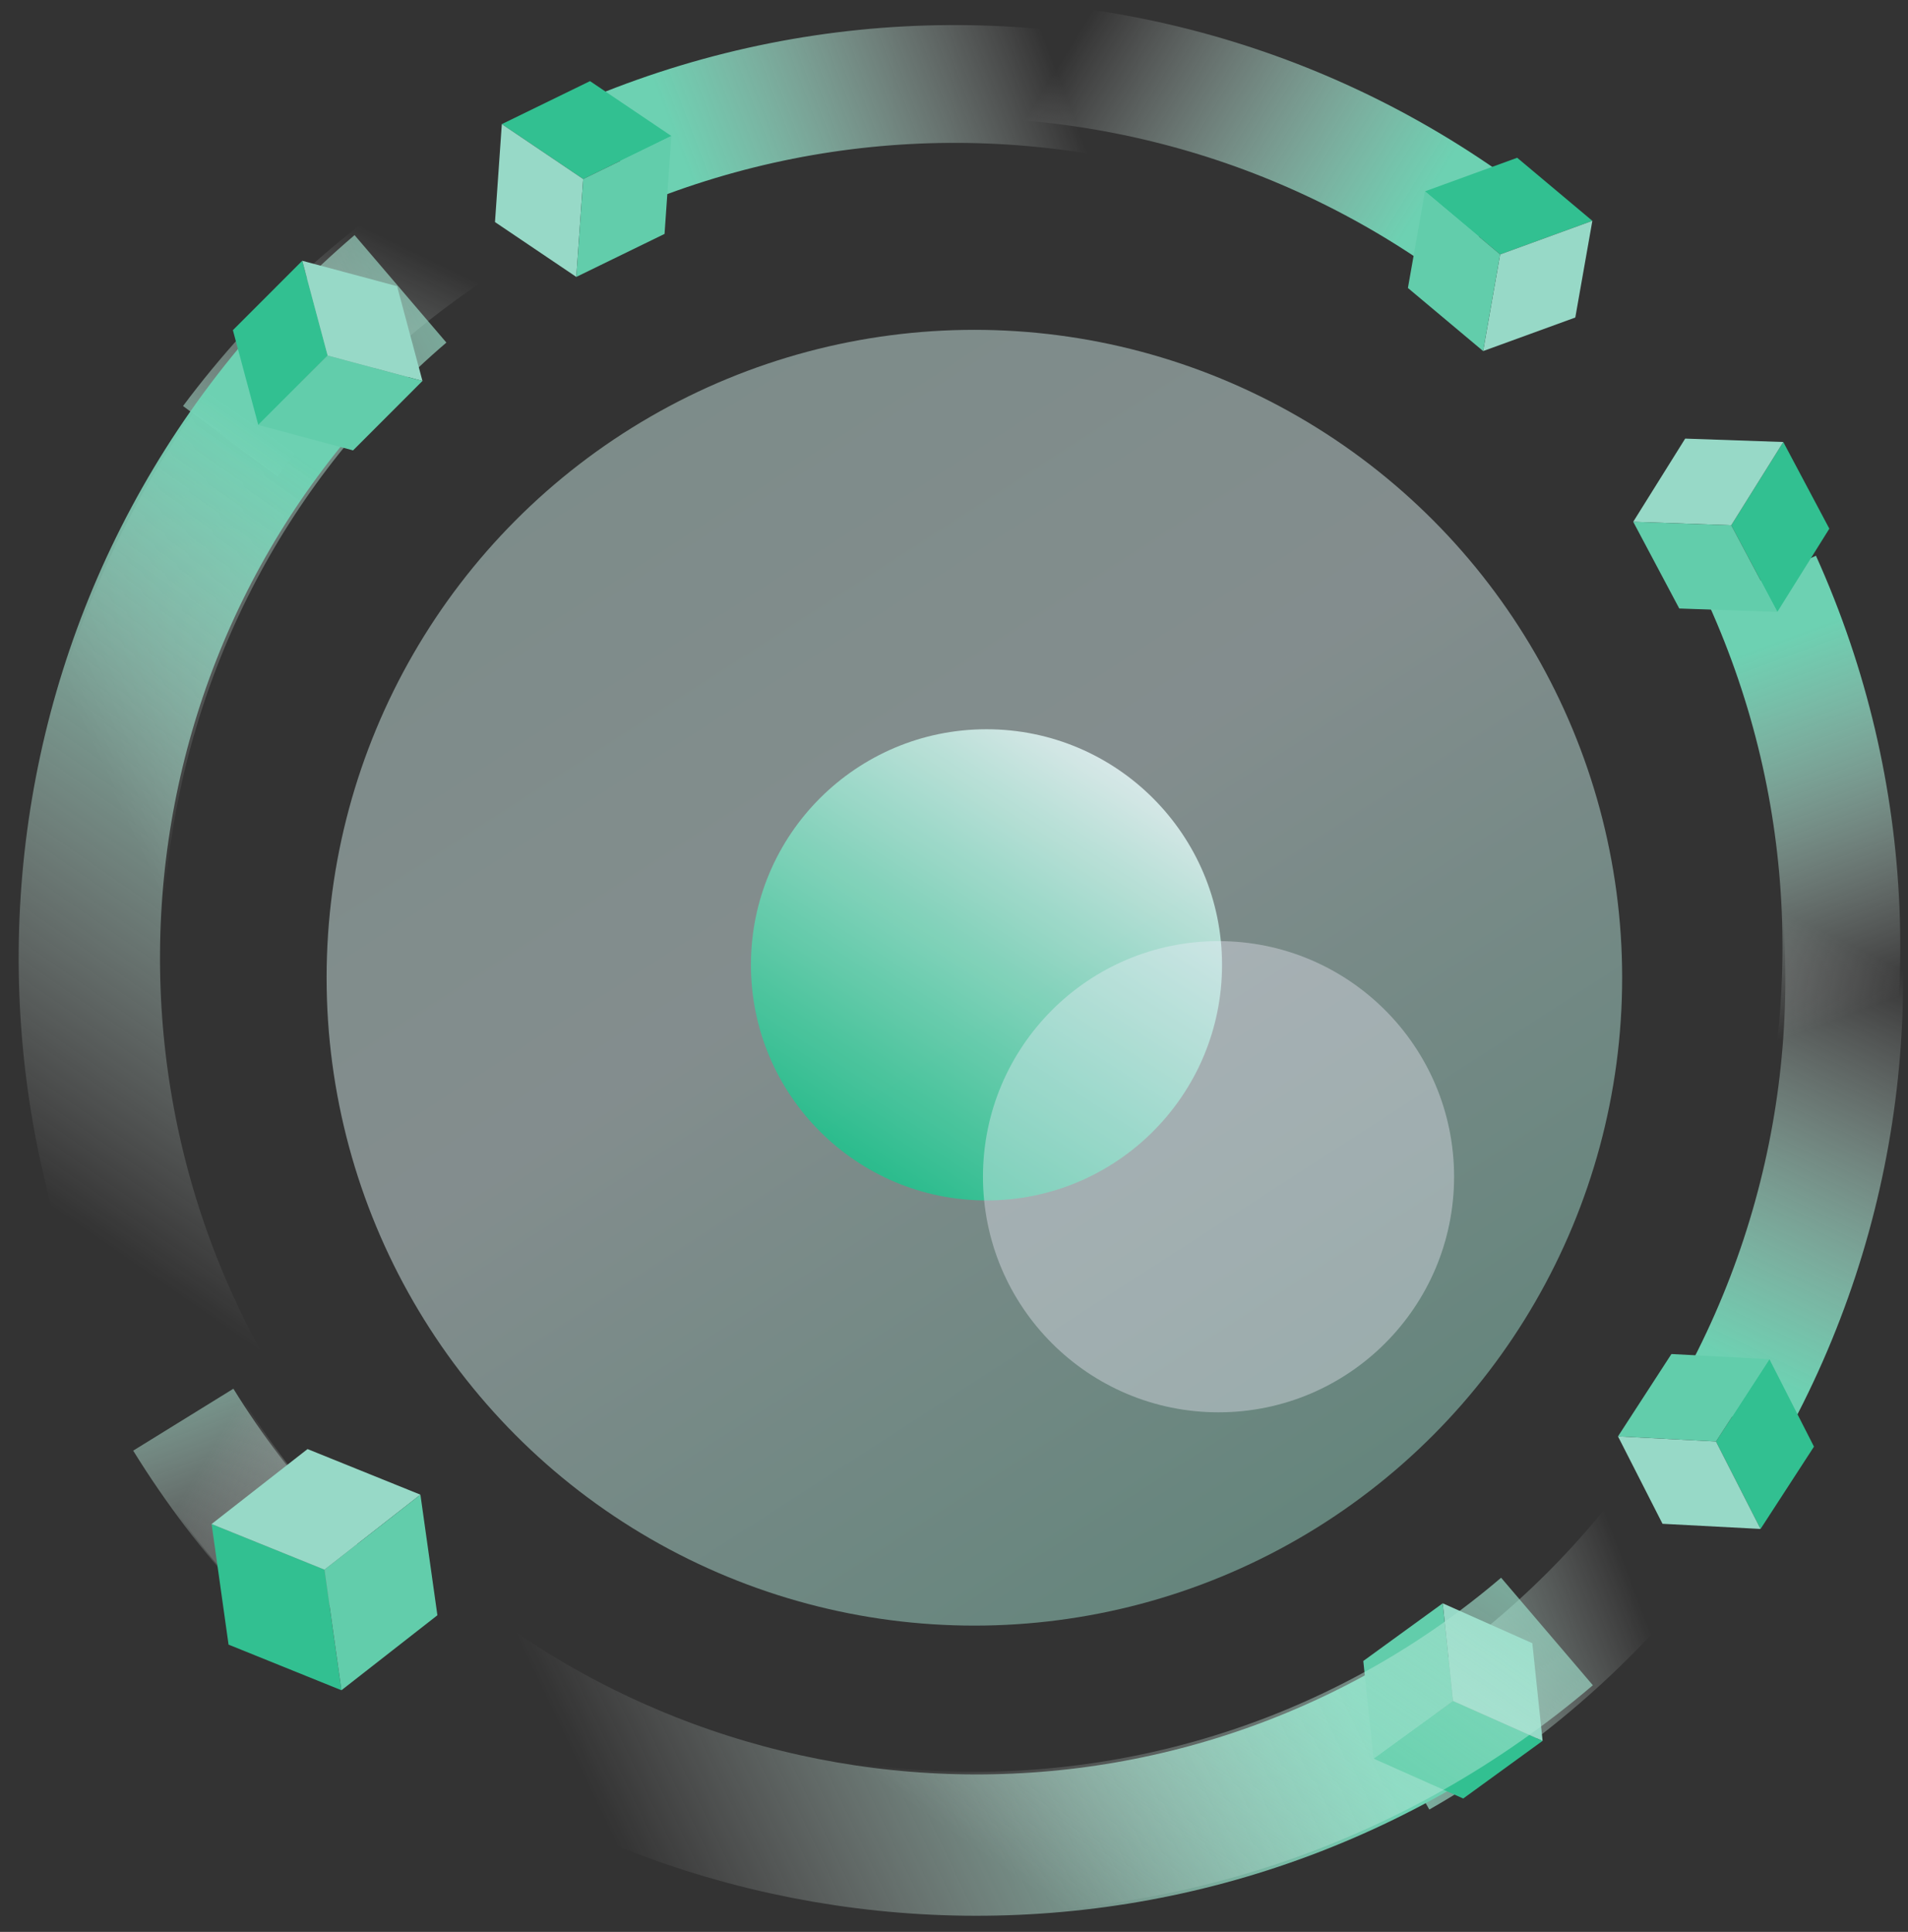 <?xml version="1.0" encoding="UTF-8"?>
<svg width="81px" height="82px" viewBox="0 0 81 82" version="1.1" xmlns="http://www.w3.org/2000/svg" xmlns:xlink="http://www.w3.org/1999/xlink">
    <rect x="0" y="0" width="81" height="82" fill="#333333" stroke="none"/>
    <!-- Generator: Sketch 50.2 (55047) - http://www.bohemiancoding.com/sketch -->
    <title>多维传播</title>
    <desc>Created with Sketch.</desc>
    <defs>
        <rect id="path-1" x="0" y="0" width="100" height="100"></rect>
        <linearGradient x1="88.115%" y1="86.525%" x2="27.647%" y2="-7.372%" id="linearGradient-3">
            <stop stop-color="#97D9C7" offset="0%"></stop>
            <stop stop-color="#D6EAEB" offset="53.01%"></stop>
            <stop stop-color="#C6E6E0" offset="100%"></stop>
        </linearGradient>
        <linearGradient x1="4.588%" y1="5.693%" x2="18.483%" y2="53.109%" id="linearGradient-4">
            <stop stop-color="#6DD1B2" offset="0%"></stop>
            <stop stop-color="#FFFFFF" stop-opacity="0" offset="100%"></stop>
        </linearGradient>
        <linearGradient x1="4.588%" y1="5.693%" x2="16.634%" y2="47.677%" id="linearGradient-5">
            <stop stop-color="#6DD1B2" offset="0%"></stop>
            <stop stop-color="#FFFFFF" stop-opacity="0" offset="100%"></stop>
        </linearGradient>
        <linearGradient x1="4.588%" y1="5.693%" x2="12.743%" y2="50%" id="linearGradient-6">
            <stop stop-color="#6DD1B2" offset="0%"></stop>
            <stop stop-color="#FFFFFF" stop-opacity="0" offset="100%"></stop>
        </linearGradient>
        <linearGradient x1="4.588%" y1="5.693%" x2="17.611%" y2="48.044%" id="linearGradient-7">
            <stop stop-color="#6DD1B2" offset="0%"></stop>
            <stop stop-color="#FFFFFF" stop-opacity="0" offset="100%"></stop>
        </linearGradient>
        <linearGradient x1="4.588%" y1="5.693%" x2="36.198%" y2="87.214%" id="linearGradient-8">
            <stop stop-color="#6DD1B2" offset="0%"></stop>
            <stop stop-color="#FFFFFF" stop-opacity="0" offset="97.722%"></stop>
        </linearGradient>
        <linearGradient x1="4.588%" y1="5.693%" x2="36.198%" y2="87.214%" id="linearGradient-9">
            <stop stop-color="#6DD1B2" offset="0%"></stop>
            <stop stop-color="#FFFFFF" stop-opacity="0" offset="100%"></stop>
        </linearGradient>
        <linearGradient x1="72.09%" y1="-12.24%" x2="0%" y2="100%" id="linearGradient-10">
            <stop stop-color="#F3F1F8" offset="0%"></stop>
            <stop stop-color="#06B57A" offset="100%"></stop>
        </linearGradient>
    </defs>
    <g id="Page-1" stroke="none" stroke-width="1" fill="none" fill-rule="evenodd">
        <g id="多维传播" transform="translate(-9, -8)">
            <g id="Rectangle-7" fill="#D8D8D8" fill-opacity="0" fill-rule="nonzero">
                <rect id="path-1" x="0" y="0" width="100" height="100"></rect>
            </g>
            <g id="Clipped">
                <mask id="mask-2" fill="white">
                    <use xlink:href="#path-1"></use>
                </mask>
                <g id="path-1"></g>
                <g id="Group" mask="url(#mask-2)">
                    <g transform="translate(-11, -15)">
                        <g id="多为传播">
                            <circle id="Oval" fill="url(#linearGradient-3)" fill-rule="nonzero" opacity="0.493" cx="61.365" cy="64.5" r="27.5"></circle>
                            <g id="Group-35" transform="translate(71.668, 50.011) rotate(168) translate(-71.668, -50.011) translate(31.668, 7.511)">
                                <path d="M1.889,27.266 C3.176,47.109 19.679,62.806 39.849,62.806 C60.018,62.806 76.521,47.109 77.808,27.266" id="Oval" stroke="url(#linearGradient-4)" stroke-width="5" transform="translate(39.849, 45.036) rotate(45) translate(-39.849, -45.036) "></path>
                                <g id="Group-29" transform="translate(21.477, 0.577)" fill-rule="nonzero">
                                    <polygon id="Shape" fill="#32C091" points="3.832 0.068 0.887 3.014 1.965 7.037 4.911 4.092"></polygon>
                                    <polygon id="Shape" fill="#97D9C7" points="7.857 1.147 8.935 5.17 4.911 4.092 3.832 0.068 7.856 1.147"></polygon>
                                    <polygon id="Shape" fill="#62CDAB" points="5.989 8.117 1.966 7.038 4.911 4.092 8.934 5.17"></polygon>
                                </g>
                            </g>
                            <g id="Group-35" transform="translate(70.383, 78.181) scale(-1, 1) rotate(-17) translate(-70.383, -78.181) translate(30.383, 35.181)">
                                <path d="M1.889,28.266 C3.176,48.109 19.679,63.806 39.849,63.806 C60.018,63.806 76.521,48.109 77.808,28.266" id="Oval" stroke="url(#linearGradient-5)" stroke-width="5" transform="translate(39.849, 46.036) rotate(45) translate(-39.849, -46.036) "></path>
                                <g id="Group-29" transform="translate(22.6, 0.7)" fill-rule="nonzero">
                                    <polygon id="Shape" fill="#32C091" points="3.832 0.068 0.887 3.014 1.965 7.037 4.911 4.092"></polygon>
                                    <polygon id="Shape" fill="#97D9C7" points="7.857 1.147 8.935 5.17 4.911 4.092 3.832 0.068 7.856 1.147"></polygon>
                                    <polygon id="Shape" fill="#62CDAB" points="5.989 8.117 1.966 7.038 4.911 4.092 8.934 5.17"></polygon>
                                </g>
                            </g>
                            <g id="Group-35" transform="translate(76.324, 55.045) scale(-1, 1) rotate(71) translate(-76.324, -55.045) translate(36.324, 12.545)">
                                <path d="M1.889,27.266 C3.176,47.109 19.679,62.806 39.849,62.806 C60.018,62.806 76.521,47.109 77.808,27.266" id="Oval" stroke="url(#linearGradient-6)" stroke-width="5" transform="translate(39.849, 45.036) rotate(45) translate(-39.849, -45.036) "></path>
                                <g id="Group-29" transform="translate(22.252, 0.602)" fill-rule="nonzero">
                                    <polygon id="Shape" fill="#32C091" points="3.832 0.068 0.887 3.014 1.965 7.037 4.911 4.092"></polygon>
                                    <polygon id="Shape" fill="#97D9C7" points="7.857 1.147 8.935 5.17 4.911 4.092 3.832 0.068 7.856 1.147"></polygon>
                                    <polygon id="Shape" fill="#62CDAB" points="5.989 8.117 1.966 7.038 4.911 4.092 8.934 5.17"></polygon>
                                </g>
                            </g>
                            <g id="Group-35" transform="translate(47.443, 50.428) rotate(85) translate(-47.443, -50.428) translate(7.443, 7.928)">
                                <path d="M1.889,27.266 C3.176,47.109 19.679,62.806 39.849,62.806 C60.018,62.806 76.521,47.109 77.808,27.266" id="Oval" stroke="url(#linearGradient-7)" stroke-width="5" transform="translate(39.849, 45.036) rotate(45) translate(-39.849, -45.036) "></path>
                                <g id="Group-29" transform="translate(21.682, 0.854)" fill-rule="nonzero">
                                    <polygon id="Shape" fill="#32C091" points="3.832 0.068 0.887 3.014 1.965 7.037 4.911 4.092"></polygon>
                                    <polygon id="Shape" fill="#97D9C7" points="7.857 1.147 8.935 5.17 4.911 4.092 3.832 0.068 7.856 1.147"></polygon>
                                    <polygon id="Shape" fill="#62CDAB" points="5.989 8.117 1.966 7.038 4.911 4.092 8.934 5.17"></polygon>
                                </g>
                            </g>
                            <g id="Group-37" transform="translate(47.494, 76.078) scale(-1, 1) rotate(-99) translate(-47.494, -76.078) translate(8.494, 34.578)">
                                <path d="M1.577,26.729 C3.106,46.06 19.276,61.27 39,61.27 C58.723,61.27 74.894,46.06 76.422,26.729" id="Oval" stroke="url(#linearGradient-8)" stroke-width="6" transform="translate(39, 44) rotate(45) translate(-39, -44) "></path>
                                <g id="Group-29" transform="translate(20.555, 0.65)" fill-rule="nonzero">
                                    <polygon id="Shape" fill="#32C091" points="3.832 0.068 0.887 3.014 1.965 7.037 4.911 4.092"></polygon>
                                    <polygon id="Shape" fill="#97D9C7" points="7.857 1.147 8.935 5.17 4.911 4.092 3.832 0.068 7.856 1.147"></polygon>
                                    <polygon id="Shape" fill="#62CDAB" points="5.989 8.117 1.966 7.038 4.911 4.092 8.934 5.17"></polygon>
                                </g>
                            </g>
                            <g id="Group-37" transform="translate(8, 34)">
                                <path d="M1.577,26.729 C3.106,46.06 19.276,61.27 39,61.27 C58.723,61.27 74.894,46.06 76.422,26.729" id="Oval" stroke="url(#linearGradient-9)" stroke-width="6" transform="translate(39, 44) rotate(45) translate(-39, -44) "></path>
                                <g id="Group-29" transform="translate(21, 0)" fill-rule="nonzero">
                                    <polygon id="Shape" fill="#32C091" points="3.832 0.068 0.887 3.014 1.965 7.037 4.911 4.092"></polygon>
                                    <polygon id="Shape" fill="#97D9C7" points="7.857 1.147 8.935 5.17 4.911 4.092 3.832 0.068 7.856 1.147"></polygon>
                                    <polygon id="Shape" fill="#62CDAB" points="5.989 8.117 1.966 7.038 4.911 4.092 8.934 5.17"></polygon>
                                </g>
                            </g>
                        </g>
                        <g id="Group-36" opacity="0.961" transform="translate(51, 53)">
                            <g id="Group" transform="translate(0.703, 0.757)" fill-rule="nonzero">
                                <g id="c-link">
                                    <circle id="c" fill="url(#linearGradient-10)" cx="10.176" cy="10.196" r="10"></circle>
                                    <circle id="f" fill="#F5F2FF" opacity="0.375" cx="20.027" cy="19.189" r="10"></circle>
                                </g>
                            </g>
                        </g>
                        <g id="Group-30" transform="translate(33.5, 89.5) rotate(-53) translate(-33.5, -89.5) translate(28, 84)">
                            <polygon id="Shape" fill="#32C091" fill-rule="nonzero" points="4.229 0.802 0.574 4.457 1.912 9.45 5.567 5.795"></polygon>
                            <polygon id="Shape" fill="#97D9C7" fill-rule="nonzero" points="10.559 7.132 5.567 5.795 4.229 0.802 9.221 2.14"></polygon>
                            <polygon id="Shape" fill="#62CDAB" fill-rule="nonzero" points="6.905 10.788 1.912 9.45 5.567 5.795 10.559 7.132"></polygon>
                        </g>
                    </g>
                </g>
            </g>
        </g>
    </g>
</svg>